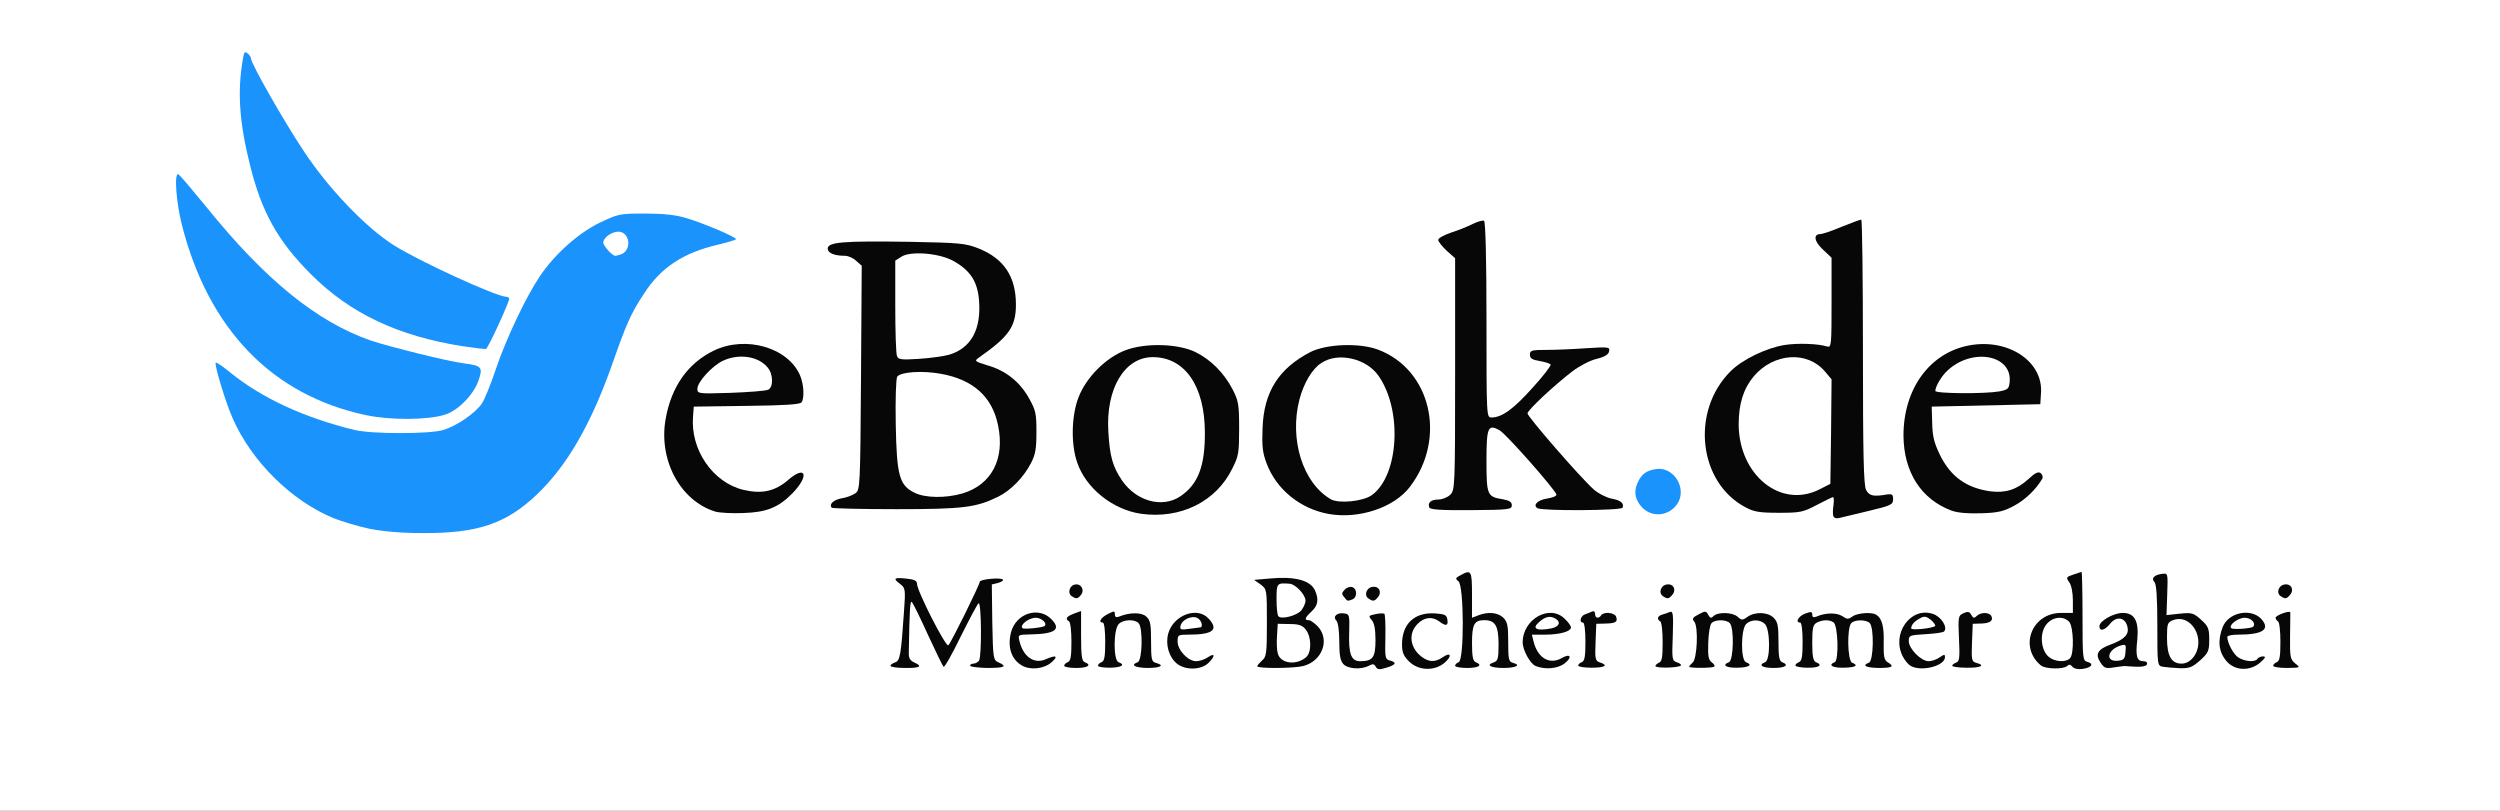 <?xml version="1.0" encoding="utf-8"?>
<!DOCTYPE svg PUBLIC "-//W3C//DTD SVG 1.0//EN" "http://www.w3.org/TR/2001/REC-SVG-20010904/DTD/svg10.dtd">
<svg version="1.0" xmlns="http://www.w3.org/2000/svg" width="518px" height="168px" viewBox="0 0 518 168" preserveAspectRatio="xMidYMid meet">
 <rect x="0" y="0" width="518" height="168" fill="#333333" stroke="none"/>
 <g fill="#ffffff">
  <path d="M0 84 l0 -84 259 0 259 0 0 84 0 84 -259 0 -259 0 0 -84z m96.10 24.25 c9.65 -2 17.10 -8.70 23.75 -21.25 1.85 -3.40 5.60 -12.75 7.15 -17.75 1.05 -3.25 3.90 -8.80 6.10 -11.65 2.35 -3.20 6.90 -6.25 11.10 -7.55 3.45 -1.05 3.30 -1.25 -2.30 -2.95 -4.30 -1.35 -8.65 -1.80 -11.15 -1.20 -1.10 0.30 -1.55 0.50 -0.95 0.55 2.15 0.10 3.05 5.20 1.20 7.05 -0.70 0.70 -1.65 1 -3.25 1 -2.70 0 -4.25 -1.40 -4.25 -3.85 0 -0.90 -0.20 -1.65 -0.50 -1.65 -0.90 0 -7.60 6.70 -9.55 9.60 -2.90 4.25 -7.10 13.10 -9.20 19.35 -1 3 -2.30 6.25 -2.90 7.15 -1.35 2 -5.20 4.65 -8 5.50 -2.90 0.90 -17.70 0.85 -21.35 0 -7.95 -1.95 -15.50 -4.95 -20.75 -8.30 -1.55 -1.05 -2.95 -1.75 -3.10 -1.65 -0.35 0.40 2.15 6.20 4.05 9.30 4.05 6.60 11.55 13.10 18.50 15.95 7.10 2.90 17.95 3.90 25.40 2.35z m61.75 -4.20 c0.75 -0.40 0.50 -0.50 -1.40 -0.55 -5.65 0 -10.35 -2.90 -12.75 -7.85 -1.10 -2.25 -1.45 -3.70 -1.60 -7.25 -0.15 -2.95 0 -4.85 0.40 -5.60 0.30 -0.65 0.50 -1.70 0.40 -2.35 -0.15 -1 -0.35 -0.75 -1.45 1.55 -2.90 6 -2.80 11 0.25 16.15 1.60 2.70 5.05 5.45 8 6.35 1.85 0.55 6.85 0.30 8.15 -0.45z m187.40 -0.30 c1.55 -1.50 1.55 -2.10 0.15 -3.60 -1.40 -1.50 -2.60 -1.45 -3.85 0.15 -1.35 1.70 -1.30 1.80 0.25 3.40 1.65 1.60 1.95 1.60 3.45 0.05z m26.50 0.75 c0.80 -0.35 0.70 -0.45 -0.75 -0.45 -5 -0.15 -9.50 -3.50 -11.20 -8.35 -1.75 -5 -1.55 -12.90 0.45 -16.95 0.75 -1.45 0.70 -1.45 -0.80 0.25 -2.70 3.10 -4.10 6.40 -4.35 10.35 -0.25 3.95 0.15 5.45 2.50 9.20 2.95 4.75 10 7.75 14.15 5.95z m13.65 -0.25 c0.05 -0.05 -0.10 -0.70 -0.40 -1.45 -0.30 -0.90 -0.50 -11 -0.50 -28.05 l0 -26.70 -2.05 0.70 c-2.90 1.05 -3.05 1.20 -2.20 2.40 0.60 0.85 0.75 3.05 0.75 11.70 l0 10.65 -1.55 0 -1.55 0 1.55 1.75 1.55 1.80 0 11.35 c0 6.25 0.15 12.55 0.35 14 l0.30 2.70 1.80 -0.35 c1 -0.20 1.85 -0.40 1.95 -0.50z m27.85 0.15 l2 -0.60 -3.20 -0.35 c-6.05 -0.75 -9.20 -2.80 -11.60 -7.70 -1.25 -2.55 -1.60 -4 -1.85 -7.50 -0.15 -2.95 -0.05 -4.65 0.40 -5.45 0.30 -0.65 0.50 -1.60 0.40 -2.10 -0.45 -1.75 -3 4.60 -3.30 8.10 -0.80 10.15 8.10 18.25 17.15 15.60z m-226.20 -1.20 c-2.70 -1.90 -2.80 -2.55 -2.95 -27.40 -0.10 -16.85 0 -23.10 0.45 -23.60 0.50 -0.60 0 -0.70 -3.10 -0.70 l-3.65 0 1.10 1.05 1.15 1 -0.15 24.75 c-0.15 21.35 -0.25 24.80 -0.90 25.20 -0.50 0.35 0.90 0.50 4.25 0.50 4.75 0 4.90 -0.05 3.80 -0.80z m119.55 -27.15 l-0.10 -27.95 -2.75 1.05 c-2.75 1 -2.75 1 -1.75 1.95 1 0.95 1 1.30 0.90 26.95 l-0.15 25.95 2 0 2 0 -0.15 -27.95z m18.50 23.10 c-6.20 -6.80 -10.10 -11.40 -10.10 -12.10 0 -0.75 -0.55 -0.70 -1.65 0.15 -0.50 0.40 -0.70 0.80 -0.45 0.85 0.25 0.10 2.85 2.95 5.75 6.35 4.60 5.25 5.35 6.40 5.35 7.85 l0 1.75 2.80 0 2.80 0 -4.50 -4.85z m-53.95 3.25 c-4.40 -4.85 -5.50 -16.10 -2.35 -24.65 0.85 -2.30 -2.40 1.55 -3.90 4.65 -3.55 7.20 -1.70 15 4.70 19.60 2.45 1.80 2.95 1.90 1.55 0.40z m-40.35 -1.65 c-2.05 -3 -2.55 -5.45 -2.55 -12.75 0 -5.90 0.15 -7.05 1.10 -9.25 l1.15 -2.50 -2.25 2.40 c-4 4.35 -5.35 10.30 -3.50 15.85 0.65 1.95 1.70 3.50 3.80 5.70 3.20 3.25 4.25 3.50 2.25 0.55z m23.10 -5.25 c1.85 -3.75 1.90 -9.60 0.15 -13 -1.75 -3.35 -3.35 -5.25 -5.70 -6.80 l-2.10 -1.35 1.35 1.55 c1.95 2.30 3.30 6.40 3.70 11.15 0.35 4.70 -0.35 10.65 -1.60 13.10 l-0.80 1.60 1.80 -1.75 c1 -0.95 2.45 -2.95 3.20 -4.50z m38.85 0.45 c3.40 -6.60 1.85 -14.30 -3.85 -19.15 -2.10 -1.85 -3.25 -2.05 -1.70 -0.35 3.55 3.90 4.35 16.45 1.60 24.30 -0.60 1.65 2.65 -2.25 3.95 -4.80z m-83.40 2.45 c4.15 -4.35 5 -9.65 2.30 -14.45 -1.85 -3.30 -4.85 -5.70 -8.45 -6.75 -2.25 -0.65 -2.70 -0.95 -2.70 -1.90 0 -1.15 0 -1.15 -2.55 -0.35 l-2.50 0.75 2.45 0.55 c3.60 0.85 6.95 3 8.60 5.55 2.75 4.35 3.10 12.35 0.80 16.95 -1.30 2.55 -0.60 2.45 2.05 -0.35z m-120.20 -13.65 c3.55 -0.90 5.10 -1.90 6.90 -4.45 1.80 -2.45 1.85 -3.30 0.15 -3.30 -1.60 0 -11.40 -2.15 -17.20 -3.80 -5.65 -1.60 -13.30 -5.40 -18.45 -9.20 -4.95 -3.65 -12.05 -10.70 -17.75 -17.65 -2.20 -2.75 -4.10 -4.70 -4.20 -4.40 -0.30 0.90 2.30 9.40 4.20 13.75 6.75 15.60 18.55 25.45 34.45 28.80 5.55 1.15 8.25 1.20 11.90 0.25z m75.55 -3.05 c0.45 -1.15 -1.85 -5.70 -2.90 -5.70 -0.15 0 -0.30 1.35 -0.30 2.95 0 1.90 -0.20 3.05 -0.60 3.20 -0.35 0.15 0.30 0.30 1.40 0.30 1.45 0.05 2.20 -0.20 2.40 -0.75z m256.60 0.05 c0.40 -0.95 -0.45 -3.05 -2 -5 l-1.20 -1.50 -0.20 3.65 -0.15 3.60 1.65 0 c1 0 1.75 -0.30 1.90 -0.75z m-96.45 -6.75 l1.30 -1 -1.60 0 c-1.20 0 -1.55 0.20 -1.55 1 0 0.55 0.15 1 0.30 1 0.15 0 0.85 -0.45 1.55 -1z m-118.15 -6.50 c3.80 -4.50 2.40 -11.15 -2.95 -14.25 -3.70 -2.10 -4.30 -1.95 -1.95 0.45 1.60 1.70 2.20 2.80 2.45 4.50 0.40 2.65 0.10 9.65 -0.50 11 -0.35 0.80 -0.30 0.85 0.60 0.35 0.60 -0.30 1.60 -1.20 2.35 -2.05z m-105.30 -1.75 c1.40 -3.40 1.45 -3.85 0.70 -4.10 -6.35 -2.20 -17.45 -7.45 -22.10 -10.40 -5.85 -3.70 -13.50 -11.75 -18.80 -19.75 -2.45 -3.70 -5.55 -8.85 -6.90 -11.45 -2.25 -4.15 -2.55 -4.55 -2.90 -3.50 -0.60 1.55 0.35 8.85 1.90 15.15 2.40 9.75 5.80 15.80 12.65 22.65 6.50 6.50 15.05 11.20 24.25 13.40 9.95 2.35 9.30 2.45 11.20 -2z"/>
 </g>
 <g fill="#080708">
  <path d="M285.05 138.15 c-0.30 -0.60 -0.60 -0.65 -1.45 -0.20 -1.60 0.85 -4.35 0.65 -5.25 -0.35 -0.65 -0.70 -0.85 -1.90 -0.85 -4.65 0 -2.25 -0.25 -4 -0.60 -4.35 -0.85 -0.85 0.15 -1.75 1.65 -1.50 1.05 0.15 1.10 0.35 1 4 -0.15 4.45 0.45 5.90 2.25 5.90 2.65 0 3.20 -0.75 3.20 -4.35 0 -2.30 -0.25 -3.60 -0.80 -4.20 -0.70 -0.80 -0.65 -0.90 0.80 -1.20 0.85 -0.20 1.70 -0.20 1.85 -0.05 0.15 0.15 0.25 2.30 0.20 4.80 -0.10 4.25 -0.05 4.60 0.90 4.85 1.55 0.40 1.30 0.90 -0.70 1.50 -1.45 0.45 -1.85 0.40 -2.20 -0.20z"/>
  <path d="M429.40 138.15 c-0.40 -0.50 -0.70 -0.55 -1.10 -0.15 -0.70 0.70 -4.45 0.65 -5.40 -0.10 -4.65 -3.80 -1.95 -10.90 4.15 -10.90 l2.45 0 0 -2.65 c0 -1.50 -0.30 -3.10 -0.75 -3.70 -0.70 -1 -0.65 -1.10 0.85 -1.60 0.85 -0.30 1.65 -0.55 1.70 -0.55 0.10 0 0.20 4.15 0.20 9.20 0 8.90 0.05 9.20 1.05 9.45 1.40 0.40 0.80 1.20 -1.05 1.45 -0.90 0.15 -1.75 -0.05 -2.10 -0.45z m-0.50 -1.75 c0.90 -0.90 0.75 -6.65 -0.20 -7.60 -1.25 -1.25 -3.45 -1 -4.70 0.60 -1.45 1.75 -1.15 5.35 0.50 6.70 1.25 1.05 3.50 1.20 4.40 0.30z"/>
  <path d="M184.50 137.95 c0 -0.20 0.40 -0.50 0.95 -0.70 1.05 -0.30 1.25 -1.65 1.85 -10.45 0.35 -4.80 0.30 -4.95 -0.85 -5.85 -1.50 -1.10 -1.20 -1.35 1.45 -1.05 1.55 0.15 2.10 0.45 2.10 1.05 0 1.50 6 13.25 6.50 12.75 0.60 -0.60 6.50 -12.55 6.50 -13.15 0 -0.55 4.50 -0.95 4.80 -0.45 0.15 0.20 -0.35 0.50 -1.05 0.70 l-1.25 0.30 0.10 7.85 c0.15 7.55 0.20 7.80 1.30 8.30 1.90 0.85 1.25 1.15 -2.40 1.15 -1.90 -0.05 -3.50 -0.25 -3.50 -0.45 0 -0.25 0.30 -0.45 0.70 -0.45 0.40 0 0.90 -0.30 1.15 -0.60 0.60 -1 0.50 -12.40 -0.10 -11.90 -0.30 0.25 -1.95 3.40 -3.75 7 -1.75 3.60 -3.30 6.35 -3.50 6.15 -0.20 -0.20 -1.65 -3.20 -3.25 -6.65 -1.55 -3.45 -3.05 -6.45 -3.30 -6.75 -0.40 -0.40 -0.50 1.60 -0.65 10.40 -0.05 1.20 0.25 1.70 1.10 2.10 1.85 0.80 1.25 1.20 -1.90 1.15 -1.65 0 -3 -0.20 -3 -0.45z"/>
  <path d="M211.75 137.90 c-2.25 -1.30 -3.05 -3.90 -2.25 -6.95 1.05 -3.85 5.65 -5.35 8.30 -2.70 2.15 2.15 0.90 3.10 -4.25 3.20 -2.65 0.05 -2.65 0.05 -2.30 1.45 0.80 3.25 3.10 4.80 5.55 3.65 2.05 -0.90 2.55 -0.60 1.05 0.70 -1.55 1.35 -4.35 1.65 -6.10 0.65z m4.70 -8.20 c0.60 -0.55 -0.65 -1.70 -1.85 -1.70 -1.45 0 -3.40 1.55 -2.75 2.15 0.30 0.30 4.15 -0.10 4.60 -0.45z"/>
  <path d="M220.50 137.95 c0 -0.30 0.35 -0.60 0.75 -0.75 0.60 -0.25 0.75 -1.20 0.75 -4.20 0 -2.20 -0.20 -4.10 -0.50 -4.25 -0.85 -0.55 -0.55 -1 1 -1.60 l1.50 -0.55 0 5.15 c0 4.10 0.15 5.20 0.75 5.45 1.55 0.60 0.65 1.20 -1.75 1.20 -1.35 0 -2.50 -0.20 -2.50 -0.45z"/>
  <path d="M227.50 137.95 c0 -0.30 0.35 -0.60 0.75 -0.75 0.60 -0.25 0.75 -1.20 0.75 -4.25 0 -2.30 -0.20 -3.95 -0.50 -3.95 -1 0 -0.45 -1 1 -1.75 1.35 -0.70 1.50 -0.70 1.50 0.05 0 0.55 0.25 0.70 0.90 0.45 2.20 -0.90 4.65 -0.90 5.60 0 0.85 0.75 1 1.55 1 5.10 0 3.80 0.10 4.25 1 4.50 1.90 0.50 1 1.05 -1.75 1.05 -2.65 -0.05 -3.60 -0.60 -2 -1.20 0.95 -0.40 1.10 -7.15 0.15 -8.10 -0.85 -0.85 -3.20 -0.75 -4.10 0.20 -1.10 1.10 -1.15 7.45 -0.05 7.90 1.50 0.55 0.70 1.10 -1.75 1.15 -1.35 0 -2.50 -0.15 -2.50 -0.40z"/>
  <path d="M243.85 137.50 c-1.65 -1.35 -2.40 -3.95 -1.80 -6.20 1.05 -3.85 6 -5.70 8.35 -3.15 2.20 2.35 0.95 3.35 -4.20 3.35 -2.10 0 -2.20 0.05 -2.20 1.45 0 1.75 2.15 4.05 3.85 4.05 0.65 0 1.75 -0.35 2.40 -0.80 1.55 -1.05 1.60 -0.25 0.10 1.20 -1.55 1.45 -4.75 1.50 -6.50 0.10z m4.80 -7.50 c0.70 0 0.35 -1.50 -0.55 -1.95 -1.15 -0.60 -3.25 0.35 -3.50 1.65 -0.15 0.75 0.05 0.85 1.75 0.60 1.05 -0.15 2.05 -0.25 2.30 -0.30z"/>
  <path d="M260.50 138.05 c0 -0.20 0.45 -0.70 1 -1.20 0.90 -0.75 1 -1.45 1 -7.80 0 -6.95 0 -6.95 -1.30 -7.95 l-1.35 -0.95 3.45 -0.30 c5 -0.45 8.20 0.40 9.15 2.45 0.85 1.90 0.65 3.15 -0.70 4.40 -1.40 1.30 -1.55 1.80 -0.60 1.80 0.40 0 1.20 0.60 1.90 1.30 2.55 2.75 0.95 7.15 -3 8.20 -1.95 0.50 -9.55 0.55 -9.55 0.05z m10.15 -1.90 c1.15 -1.05 1.10 -4.20 -0.10 -5.70 -0.70 -0.90 -1.45 -1.15 -3.35 -1.15 l-2.45 -0.05 -0.15 2.45 c-0.10 1.35 -0.05 3 0.15 3.65 0.50 2.15 3.85 2.60 5.90 0.80z m-1 -9.70 c0.45 -0.60 0.85 -1.45 0.85 -2 0 -1.20 -2 -3.35 -3.25 -3.50 -2.70 -0.20 -2.75 -0.15 -2.75 3.20 0 1.75 0.15 3.35 0.40 3.55 0.65 0.70 3.85 -0.15 4.75 -1.25z"/>
  <path d="M291.95 137.05 c-1.15 -1.15 -1.45 -1.90 -1.45 -3.55 0 -4.25 2.60 -6.70 6.90 -6.40 2 0.15 2.35 0.30 2.50 1.30 0.20 1.30 -0.30 1.40 -1.70 0.35 -1.40 -1.05 -3.10 -0.90 -4.45 0.50 -1.80 1.75 -1.70 4.40 0.20 6.30 1.65 1.60 3.25 1.85 4.95 0.65 1.70 -1.20 2.05 -0.30 0.45 1.10 -2.10 1.80 -5.45 1.70 -7.40 -0.25z"/>
  <path d="M301.50 137.95 c0 -0.30 0.35 -0.60 0.75 -0.75 1.15 -0.45 1.10 -15.80 -0.05 -16.75 -0.70 -0.55 -0.65 -0.70 0.40 -1.25 2.25 -1.25 2.40 -1 2.40 4.05 l0 4.75 1.30 -0.50 c2 -0.80 4.10 -0.60 5.20 0.50 0.85 0.85 1 1.65 1 5.05 0 3.60 0.10 4.05 1 4.30 1.75 0.45 0.60 1.05 -2 1.05 -2.65 0 -3.70 -0.60 -2 -1.15 0.85 -0.30 1 -0.75 1 -3.75 0 -3.85 -0.70 -5 -2.95 -5 -2.10 0 -2.55 0.85 -2.55 4.80 0 2.75 0.20 3.65 0.75 3.90 1.55 0.60 0.65 1.20 -1.75 1.20 -1.35 0 -2.50 -0.20 -2.50 -0.45z"/>
  <path d="M318.20 138 c-1.15 -0.45 -2.70 -3.30 -2.70 -4.90 0 -4.85 5.65 -8 8.75 -4.85 0.70 0.65 1.25 1.45 1.25 1.75 0 0.85 -2.35 1.50 -5.35 1.50 l-2.75 0 0.35 1.40 c0.85 3.45 3.30 4.90 5.85 3.45 1.80 -1.05 2.25 -0.20 0.60 1.10 -1.40 1.10 -4.05 1.35 -6 0.55z m3.25 -7.80 c1.70 -0.35 2.05 -1.40 0.70 -2.10 -1.05 -0.55 -2.05 -0.30 -3.25 0.80 -1.60 1.35 -0.50 1.90 2.55 1.30z"/>
  <path d="M327 137.90 c0 -0.25 0.35 -0.55 0.75 -0.70 0.60 -0.25 0.75 -1.20 0.75 -4.25 0 -2.30 -0.20 -3.95 -0.50 -3.95 -0.85 0 -0.55 -1.35 0.40 -1.70 0.45 -0.15 1.15 -0.45 1.50 -0.60 0.35 -0.15 0.60 0.05 0.60 0.50 0 0.90 0.75 1.05 1.25 0.30 0.50 -0.80 2.75 -0.60 3.10 0.25 0.40 1.10 -0.05 1.40 -2.20 1.45 l-1.90 0.05 -0.15 3.85 c-0.15 3.45 -0.05 3.85 0.90 4.15 1.85 0.60 1.05 1.10 -1.75 1.10 -1.50 0 -2.75 -0.20 -2.75 -0.45z"/>
  <path d="M343 138 c0 -0.20 0.35 -0.50 0.75 -0.70 0.60 -0.20 0.75 -1.15 0.75 -4.25 0 -2.20 -0.20 -4.15 -0.50 -4.30 -0.75 -0.45 -0.60 -1.10 0.40 -1.40 0.45 -0.10 1.20 -0.40 1.60 -0.55 0.65 -0.25 0.75 0.40 0.60 4.90 -0.20 4.95 -0.15 5.20 0.90 5.55 0.60 0.20 0.95 0.50 0.75 0.65 -0.50 0.50 -5.25 0.60 -5.25 0.10z"/>
  <path d="M350 138.15 c0 -0.15 0.35 -0.55 0.70 -0.85 0.95 -0.70 1.25 -7.45 0.35 -8.50 -0.50 -0.60 -0.35 -0.85 0.90 -1.50 1.40 -0.75 1.55 -0.75 2 0.10 0.40 0.70 0.60 0.75 1.10 0.25 0.90 -0.90 3.95 -0.80 5 0.15 0.80 0.75 1 0.75 2.05 0 1.55 -1.10 4.20 -1 5.40 0.20 0.85 0.85 1 1.65 1 4.95 0 3.05 0.15 4 0.75 4.25 1.55 0.60 0.65 1.20 -1.75 1.20 -2.40 0 -3.30 -0.60 -1.75 -1.20 1.10 -0.45 1.05 -6.80 -0.05 -7.90 -1 -1 -2.90 -1 -3.90 0 -1.10 1.10 -1.15 7.45 -0.05 7.90 1.50 0.55 0.70 1.10 -1.75 1.15 -2.40 0.05 -3.30 -0.55 -1.75 -1.15 0.95 -0.40 1.10 -7.15 0.15 -8.10 -0.80 -0.80 -3.15 -0.75 -3.80 0.05 -0.30 0.35 -0.60 2.15 -0.65 4.05 -0.10 2.80 0.05 3.55 0.75 4.05 0.45 0.35 0.70 0.75 0.45 0.90 -0.55 0.30 -5.15 0.30 -5.15 0z"/>
  <path d="M372 137.90 c0 -0.25 0.35 -0.55 0.75 -0.70 0.60 -0.25 0.75 -1.20 0.75 -4.25 0 -2.30 -0.20 -3.95 -0.50 -3.95 -1.10 0 -0.40 -1.30 1 -1.85 1.25 -0.45 1.50 -0.45 1.50 0.20 0 0.55 0.25 0.65 0.90 0.40 1.80 -0.80 4.10 -0.85 5.30 -0.10 1 0.70 1.30 0.70 2.10 0.10 1 -0.75 4.10 -1 5 -0.35 1.15 0.75 1.60 2.45 1.50 5.80 -0.05 2.80 0.10 3.55 0.80 4 1.50 0.90 1.05 1.20 -1.85 1.20 -2.65 -0.05 -3.55 -0.50 -2 -1.10 0.95 -0.35 1.10 -7.25 0.15 -8.20 -0.75 -0.75 -3.05 -0.75 -3.80 0 -0.95 0.95 -0.80 7.85 0.15 8.20 1.45 0.60 0.70 1 -1.75 1.05 -2.35 0.05 -3.30 -0.55 -1.85 -1.15 0.90 -0.30 0.70 -7.65 -0.25 -8.25 -0.90 -0.60 -2.25 -0.55 -3.45 0.05 -0.80 0.45 -0.95 1.10 -0.95 4.20 0 2.80 0.20 3.75 0.75 4 1.55 0.60 0.65 1.20 -1.75 1.15 -1.35 0 -2.50 -0.25 -2.50 -0.45z"/>
  <path d="M395.85 137.95 c-0.45 -0.25 -1.20 -1.15 -1.60 -1.95 -2.40 -4.65 1.60 -10.35 6.25 -8.80 1.70 0.55 3.15 2.80 2.30 3.65 -0.20 0.20 -1.90 0.45 -3.85 0.55 -3.30 0.20 -3.45 0.25 -3.45 1.45 0 1.55 2.55 4.15 4.10 4.15 0.65 0 1.70 -0.35 2.30 -0.80 0.95 -0.65 1.10 -0.65 1.10 -0.05 0 1.85 -4.95 3.10 -7.15 1.80z m5.10 -8.25 c0.15 -0.15 -0.25 -0.70 -0.85 -1.25 -0.95 -0.75 -1.40 -0.85 -2.25 -0.35 -1.15 0.60 -1.85 1.35 -1.85 2.10 0 0.45 4.45 0 4.95 -0.50z"/>
  <path d="M404.50 137.95 c0 -0.20 0.35 -0.50 0.80 -0.65 0.70 -0.25 0.80 -1 0.60 -5 -0.20 -4.55 -0.15 -4.75 0.95 -5.25 0.90 -0.40 1.20 -0.35 1.60 0.35 0.40 0.70 0.60 0.75 1.10 0.25 0.90 -0.90 2.80 -0.80 3.10 0.10 0.40 0.90 -0.45 1.45 -2.40 1.45 l-1.50 0.05 -0.15 3.90 c-0.15 3.60 -0.05 3.95 0.90 4.20 1.95 0.50 0.95 1.05 -2 1 -1.65 0 -3 -0.20 -3 -0.40z"/>
  <path d="M435.20 137.25 c-1.15 -1.75 -0.55 -2.75 2.25 -3.75 2.80 -1.05 3.75 -2.10 3.35 -3.65 -0.45 -1.95 -2.25 -2.25 -3.55 -0.65 -1.15 1.45 -2.25 1.70 -2.25 0.55 0 -1.10 2.95 -2.75 4.85 -2.75 2.45 0 3.35 1.70 3 5.50 -0.40 3.50 -0.10 4.50 1.25 4.50 0.55 0 0.90 0.25 0.75 0.65 -0.10 0.35 -0.95 0.55 -2.15 0.50 -1.05 -0.05 -2.15 -0.10 -2.45 -0.15 -0.25 0 -1.30 0.15 -2.35 0.30 -1.60 0.25 -1.90 0.15 -2.70 -1.05z m5.20 -2.15 c0.15 -1.55 0.10 -1.65 -1 -1.35 -2.80 0.85 -3.25 3.45 -0.55 3.15 1.20 -0.10 1.45 -0.40 1.55 -1.80z"/>
  <path d="M448.15 138.15 c-1.15 -0.20 -1.15 -0.30 -1.15 -8.60 0 -5.80 -0.20 -8.55 -0.60 -8.95 -0.75 -0.75 -0.05 -1.50 1.60 -1.70 1.20 -0.15 1.20 -0.15 1.05 4.20 l-0.15 4.35 2.75 -0.30 c2.50 -0.25 2.85 -0.15 4.40 1.25 1.50 1.35 1.70 1.80 1.70 4.10 0 2.35 -0.15 2.75 -1.85 4.30 -1.65 1.45 -2.20 1.70 -4.25 1.65 -1.35 -0.05 -2.90 -0.20 -3.50 -0.30z m6.30 -1.95 c2.75 -3.55 -0.30 -9.15 -4.20 -7.70 -1.15 0.45 -1.25 0.75 -1.25 3.65 0 3.75 0.90 5.35 3 5.35 0.95 0 1.75 -0.45 2.45 -1.30z"/>
  <path d="M461.30 136.95 c-1.60 -1.90 -1.85 -4.20 -0.75 -7.05 1.20 -3 5.75 -3.95 7.95 -1.70 2 2.20 0.40 3.30 -4.80 3.30 -1.20 0 -2.20 0.20 -2.20 0.45 0 1.25 1.25 3.60 2.25 4.25 1.35 0.90 3.55 1.05 4 0.30 0.15 -0.25 0.70 -0.50 1.15 -0.50 0.65 0.05 0.50 0.30 -0.55 1.25 -2.15 1.90 -5.35 1.75 -7.05 -0.30z m5.55 -7.10 c0.65 -0.70 -0.40 -1.85 -1.75 -1.85 -1.40 0 -3.40 1.55 -2.80 2.15 0.35 0.35 4.10 0.10 4.55 -0.30z"/>
  <path d="M471 137.95 c0 -0.25 0.35 -0.60 0.75 -0.75 0.60 -0.25 0.75 -1.20 0.75 -4.20 0 -2.20 -0.20 -4.10 -0.50 -4.25 -0.25 -0.15 -0.50 -0.50 -0.50 -0.75 0 -0.50 3 -1.60 3.05 -1.10 0 0.20 0 2.45 -0.05 5 -0.05 4.25 0.05 4.70 1.05 5.55 1.15 0.90 1.15 0.90 -1.70 0.95 -1.55 0 -2.85 -0.20 -2.85 -0.45z"/>
  <path d="M278.50 123.70 c-0.55 -0.60 -0.50 -0.90 0.15 -1.55 0.40 -0.45 1.15 -0.65 1.55 -0.50 1.05 0.40 1.05 2.15 0 2.55 -1.05 0.40 -1 0.40 -1.70 -0.50z"/>
  <path d="M283.60 124.05 c-1.05 -0.65 -0.50 -2.30 0.80 -2.45 1.35 -0.20 2 1.10 1.10 2.15 -0.70 0.85 -1 0.90 -1.90 0.30z"/>
  <path d="M222.10 123.55 c-1 -0.60 -0.50 -2.30 0.70 -2.45 1.25 -0.20 2 1.20 1.15 2.20 -0.65 0.80 -0.95 0.85 -1.85 0.25z"/>
  <path d="M344.60 123.55 c-1.05 -0.65 -0.50 -2.30 0.80 -2.45 1.35 -0.20 2 1.10 1.10 2.15 -0.70 0.85 -1 0.90 -1.90 0.30z"/>
  <path d="M472.60 123.55 c-1.05 -0.65 -0.50 -2.30 0.80 -2.45 1.35 -0.20 2 1.10 1.10 2.15 -0.70 0.85 -1 0.90 -1.90 0.30z"/>
  <path d="M379.85 106.90 c-0.10 -0.35 -0.10 -1.40 0.05 -2.25 0.10 -0.90 0.10 -1.65 -0.10 -1.65 -0.15 0 -1.70 0.75 -3.40 1.65 -2.85 1.50 -3.45 1.60 -7.85 1.60 -4 0 -5.15 -0.20 -6.90 -1.15 -9.75 -5.15 -11.35 -19.90 -3.10 -28.15 2.45 -2.45 7.30 -4.80 11.10 -5.45 2.75 -0.45 7.10 -0.30 8.95 0.30 0.85 0.25 0.90 -0.30 0.90 -9.05 l0 -9.35 -1.80 -1.70 c-1.80 -1.65 -2.05 -3.20 -0.50 -3.20 0.40 0 2.35 -0.65 4.35 -1.50 2.05 -0.80 3.85 -1.50 4.10 -1.50 0.20 0 0.35 12.30 0.35 27.40 0 21.25 0.15 27.65 0.65 28.60 0.65 1.25 1.50 1.45 4.35 0.95 1.05 -0.15 1.25 0 1.25 1 0 1.10 -0.40 1.30 -5 2.40 -2.75 0.65 -5.50 1.30 -6.05 1.45 -0.65 0.20 -1.20 0.05 -1.35 -0.40z m-2.85 -5.50 l2.25 -1.15 0.15 -10.85 0.10 -10.80 -1.35 -1.60 c-3.65 -4.35 -10.60 -3.90 -14.75 0.95 -2.15 2.55 -3.15 5.70 -3.15 10.05 0.10 10.50 8.75 17.45 16.75 13.40z"/>
  <path d="M236.40 106.45 c-5.85 -0.85 -11.40 -5.30 -13.20 -10.60 -1.35 -3.85 -1.20 -9.80 0.30 -13.60 1.60 -4.10 5.70 -8.20 9.75 -9.70 4.15 -1.55 10.85 -1.35 14.45 0.40 3.15 1.55 5.90 4.30 7.65 7.65 1.25 2.40 1.40 3.15 1.40 8.15 0 5 -0.10 5.75 -1.40 8.30 -3.35 6.90 -10.75 10.55 -18.95 9.40z m8.15 -3.60 c3.70 -2.50 5.15 -6.25 5.10 -13.35 -0.05 -9.60 -4.20 -15.50 -10.80 -15.50 -5.85 0 -9.75 6.55 -9.20 15.45 0.30 5.15 0.90 7.20 2.80 10.05 2.95 4.35 8.35 5.85 12.10 3.35z"/>
  <path d="M275.35 106.50 c-5.90 -1.05 -10.85 -5.05 -12.90 -10.45 -0.85 -2.25 -1 -3.65 -0.85 -7.30 0.25 -7.55 3.35 -12.40 9.90 -15.80 3.35 -1.70 10.20 -1.95 14.05 -0.50 10.95 4.15 14.25 18.35 6.60 28.40 -3.25 4.30 -10.55 6.75 -16.80 5.65z m8.95 -3.95 c5.55 -4.10 6.30 -17.55 1.35 -24.65 -2.50 -3.65 -8.40 -5 -11.85 -2.70 -1.90 1.20 -3.65 4.15 -4.55 7.55 -2.15 8.30 0.70 17.35 6.50 20.70 1.65 0.95 6.75 0.45 8.55 -0.90z"/>
  <path d="M148.20 106 c-7.30 -2.25 -11.85 -10.80 -10.25 -19.35 1.20 -6.60 4.60 -11.40 9.95 -14 6.60 -3.20 15.45 -0.65 17.90 5.20 0.75 1.80 0.90 4.55 0.30 5.50 -0.30 0.45 -3.35 0.65 -11.35 0.75 l-11 0.15 -0.15 2 c-0.60 6.90 4.10 13.75 10.45 15.25 3.80 0.90 6.55 0.30 9.25 -2.05 3.70 -3.20 4.45 -0.90 0.90 2.75 -2.90 2.95 -5.35 3.95 -10.20 4.10 -2.35 0.10 -4.95 -0.05 -5.80 -0.30z m10.95 -25.25 c1.10 -0.45 1.10 -3.15 -0.05 -4.55 -1.90 -2.40 -6 -3 -9.30 -1.45 -2.25 1.05 -5.30 4.40 -5.30 5.80 0 1.05 0.15 1.05 6.90 0.85 3.75 -0.15 7.25 -0.40 7.75 -0.65z"/>
  <path d="M404.35 105.80 c-6.30 -2.35 -9.90 -8 -9.95 -15.55 0 -9.70 5.45 -17.20 13.70 -18.70 8 -1.45 15.20 3.30 14.80 9.80 l-0.15 2.40 -11.25 0.25 -11.25 0.25 0.10 3.40 c0.05 2.75 0.40 4.10 1.60 6.60 2.25 4.55 5.50 6.85 10.45 7.55 3.15 0.40 5.50 -0.35 7.90 -2.55 1.40 -1.30 2.05 -1.60 2.55 -1.20 0.35 0.30 0.50 0.80 0.30 1.15 -1.25 2.15 -3.45 4.30 -5.75 5.55 -2.20 1.20 -3.35 1.50 -6.90 1.60 -2.80 0.10 -4.90 -0.10 -6.15 -0.55z m9.90 -24.70 c1.80 -0.35 2 -0.55 2.15 -1.95 0.55 -5.60 -7.65 -7.15 -12.80 -2.45 -1.25 1.10 -2.60 3.35 -2.60 4.30 0 0.55 10 0.65 13.25 0.10z"/>
  <path d="M296.15 105.15 c-0.40 -1 0.35 -1.65 1.90 -1.65 0.80 0 1.90 -0.45 2.45 -1 0.95 -0.95 1 -1.65 1 -25 l0 -24 -1.75 -1.55 c-0.95 -0.90 -1.75 -1.90 -1.75 -2.25 0 -0.35 1.20 -1 2.65 -1.50 1.40 -0.45 3.45 -1.25 4.50 -1.80 1.05 -0.50 2.10 -0.80 2.35 -0.65 0.30 0.20 0.50 8.05 0.50 20.55 0 20.20 0 20.20 1.05 20.20 2.15 0 4.55 -1.75 8.45 -6.10 2.25 -2.45 3.90 -4.65 3.80 -4.85 -0.15 -0.25 -1.20 -0.55 -2.30 -0.75 -1.55 -0.25 -2 -0.55 -2 -1.30 0 -0.90 0.35 -1 3.40 -1 1.85 0 5.55 -0.15 8.30 -0.35 4.65 -0.30 4.90 -0.25 4.70 0.65 -0.10 0.65 -0.90 1.15 -2.55 1.55 -1.35 0.30 -3.60 1.50 -5 2.55 -3.80 2.90 -9.35 8.10 -9.35 8.75 0 0.70 11.10 13.45 13.65 15.70 1 0.90 2.70 1.75 3.70 1.95 1.95 0.35 2.70 0.95 2.35 1.90 -0.25 0.60 -16.65 0.70 -17.65 0.10 -1 -0.65 0.05 -1.70 2 -2 1.05 -0.15 1.95 -0.50 1.95 -0.80 0 -0.75 -10.50 -12.70 -11.80 -13.35 -2.40 -1.35 -2.70 -0.60 -2.70 6.35 0 7.10 0.15 7.45 3.40 7.95 1.35 0.25 1.85 0.55 1.85 1.25 0 0.85 -0.55 0.95 -8.45 1 -6.15 0.05 -8.50 -0.10 -8.65 -0.55z"/>
  <path d="M172.35 105.20 c-0.65 -0.70 0.35 -1.65 2.05 -1.95 1 -0.15 2.30 -0.65 2.85 -1.05 0.95 -0.70 1 -1.40 1.15 -23.95 l0.15 -23.20 -1.15 -1 c-0.60 -0.60 -1.65 -1.05 -2.35 -1.05 -2.25 0 -3.55 -0.60 -3.55 -1.50 0 -1.35 3.25 -1.60 16.75 -1.40 10.60 0.20 11.75 0.30 14.45 1.35 5.30 2.10 7.80 5.85 7.80 11.65 0 4.60 -1.45 6.65 -7.75 11.05 -0.90 0.65 -0.75 0.75 1.85 1.55 3.75 1.05 6.70 3.40 8.60 6.80 1.40 2.50 1.55 3.15 1.55 7 0 3.50 -0.20 4.65 -1.15 6.50 -1.55 2.95 -4.15 5.60 -6.75 6.90 -4.55 2.25 -7.25 2.60 -21.10 2.60 -7.20 0 -13.20 -0.15 -13.40 -0.30z m27.05 -2.95 c6.05 -1.80 8.85 -7.15 7.40 -14.10 -1.20 -5.95 -5.15 -9.50 -11.85 -10.70 -3.85 -0.70 -8.35 -0.40 -9.05 0.60 -0.25 0.40 -0.40 4.65 -0.30 9.95 0.20 10.60 0.75 12.55 3.90 14.10 2.20 1.10 6.45 1.15 9.90 0.15z m-2.75 -28.75 c4.55 -1.35 6.70 -5.25 6.20 -11.30 -0.30 -3.85 -1.80 -6.20 -5.35 -8.15 -2.85 -1.60 -8.85 -2.10 -10.75 -0.85 l-1.25 0.80 0 9.45 c0 5.20 0.15 9.85 0.35 10.30 0.25 0.75 0.85 0.85 4.60 0.60 2.35 -0.15 5.15 -0.55 6.20 -0.85z"/>
 </g>
 <g fill="#1a93fd">
  <path d="M76.50 109.55 c-2.35 -0.50 -5.60 -1.50 -7.30 -2.15 -8.80 -3.60 -17.05 -11.75 -21 -20.75 -1.40 -3.10 -3.85 -11.20 -3.50 -11.50 0.10 -0.15 1.45 0.75 2.90 1.95 6.65 5.40 15.30 9.40 25.90 12 3.55 0.85 15.55 0.85 18.35 0 2.80 -0.85 6.65 -3.50 8 -5.50 0.60 -0.90 1.90 -4.15 2.90 -7.15 2.10 -6.25 6.30 -15.10 9.20 -19.35 3.10 -4.55 7.95 -8.85 12.40 -11 3.80 -1.80 4.05 -1.85 9.40 -1.85 3.85 0 6.40 0.30 8.50 0.95 3.40 1 10.25 3.90 10.25 4.35 0 0.15 -1.70 0.65 -3.75 1.15 -7.25 1.70 -11.85 4.75 -15.35 10.20 -2.65 4 -3.65 6.25 -6.65 14.85 -4.35 12.25 -9.30 20.80 -15.50 26.70 -6.40 6.10 -12.35 8.10 -23.90 8 -4.35 0 -8.05 -0.35 -10.85 -0.90z m52.20 -56.85 c2.30 -0.90 1.80 -4.70 -0.60 -4.70 -1.35 0 -3.10 1.25 -3.10 2.25 0 0.70 1.85 2.75 2.50 2.75 0.20 0 0.80 -0.15 1.20 -0.30z"/>
  <path d="M340.35 105.25 c-1.50 -1.55 -1.90 -3.20 -1.10 -5.10 0.80 -1.85 1.80 -2.65 3.85 -2.95 3.45 -0.60 6.30 3.55 4.70 6.75 -1.50 2.85 -5.20 3.50 -7.45 1.30z"/>
  <path d="M75.75 86 c-19.40 -4.15 -32.55 -17.80 -38.05 -39.35 -1.20 -4.70 -1.65 -10.90 -0.75 -10.55 0.25 0.10 2.80 3.10 5.70 6.65 12.20 15.15 22.95 23.90 34.15 27.80 3.85 1.30 16.10 4.35 19.40 4.75 3.60 0.45 3.90 0.80 2.95 3.55 -1 2.90 -4.20 6.20 -6.90 7.05 -3.45 1.15 -11.40 1.20 -16.50 0.10z"/>
  <path d="M95.95 71.75 c-13.45 -2.10 -23.40 -6.80 -31.50 -14.90 -6.85 -6.85 -10.25 -12.90 -12.65 -22.65 -2.25 -9 -2.65 -15.35 -1.45 -22.10 0.20 -1.30 0.40 -1.50 0.95 -1.05 0.40 0.30 0.70 0.80 0.70 1.05 0 1.05 6.75 12.90 10.90 19.15 5.10 7.75 12.85 15.85 18.60 19.50 5.25 3.35 21.40 10.75 23.45 10.75 0.30 0 0.55 0.20 0.55 0.40 0 0.80 -4.40 10.30 -4.80 10.40 -0.25 0.05 -2.40 -0.20 -4.75 -0.55z"/>
 </g>
</svg>